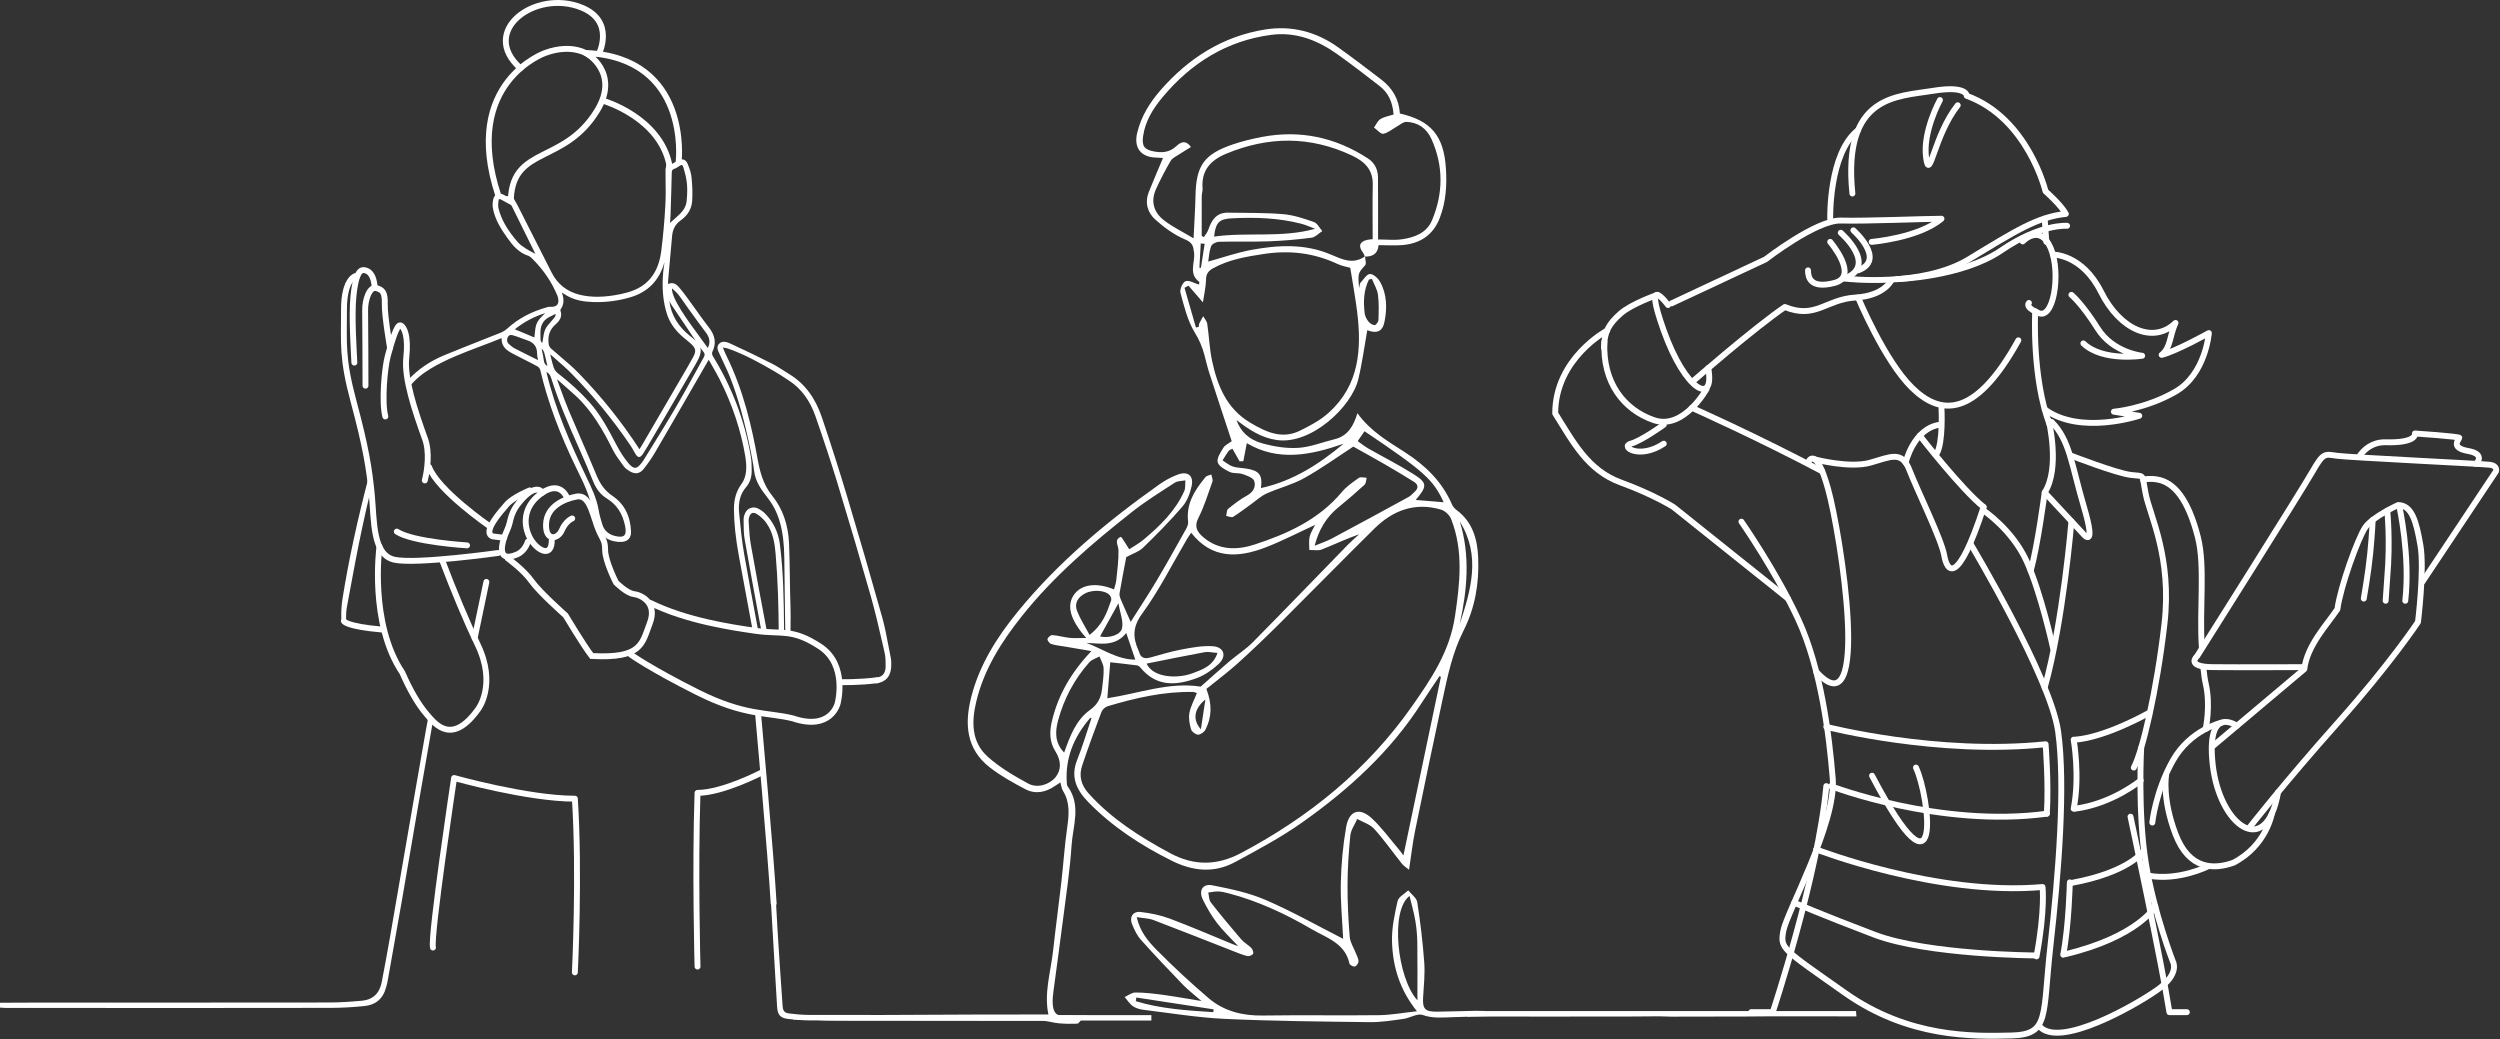 <?xml version="1.0" encoding="UTF-8" standalone="no"?>
<!DOCTYPE svg PUBLIC "-//W3C//DTD SVG 1.1//EN" "http://www.w3.org/Graphics/SVG/1.1/DTD/svg11.dtd">
<svg width="100%" height="100%" viewBox="0 0 2651 1102" version="1.1" xmlns="http://www.w3.org/2000/svg" xmlns:xlink="http://www.w3.org/1999/xlink" xml:space="preserve" xmlns:serif="http://www.serif.com/" style="fill-rule:evenodd;clip-rule:evenodd;stroke-linecap:round;stroke-miterlimit:10;">
    <rect x="0" y="0" width="2651" height="1102" fill="#333333" stroke="none"/>
    <g transform="matrix(4.069,0.898,0.898,-4.069,366.139,654.165)">
        <path d="M-0.12,-1.098C-0.12,-1.098 0.413,-2.379 10.071,-1.098" style="fill:none;fill-rule:nonzero;stroke:white;stroke-width:1.5px;"/>
    </g>
    <g transform="matrix(4.167,0,0,4.167,1167.83,174.387)">
        <path d="M0,216.47C-8.65,216.47 -17.3,216.47 -25.96,216.46L-31.41,216.46C-45.51,216.46 -60.1,216.45 -74.44,216.42C-76.21,216.42 -77.95,216.23 -79.42,216.05C-80.59,215.91 -81.01,215.44 -81.1,214.2C-81.28,211.67 -81.5,208.67 -81.69,205.63C-81.77,204.37 -81.86,203.11 -81.94,201.85C-82.21,197.65 -82.5,193.3 -82.72,189.02C-82.74,188.64 -82.75,188.26 -82.75,187.88L-84.05,188.14C-83.83,191.86 -83.61,195.6 -83.4,199.23L-83.22,202.33C-83.12,204.13 -83.01,205.94 -82.9,207.74L-82.51,214.28C-82.39,216.46 -81.68,217.23 -79.6,217.46C-78.01,217.63 -76.13,217.81 -74.2,217.82C-68.96,217.85 -63.63,217.85 -58.47,217.84L-52.8,217.84L12.74,217.86L12.74,216.47L0,216.47ZM-171.25,140.52C-171.5,141.91 -171.76,143.32 -172.01,144.71C-172.86,149.51 -173.71,154.4 -174.53,159.12L-174.88,161.16C-175.97,167.39 -177.05,173.63 -178.12,179.87C-178.46,181.84 -178.8,183.82 -179.14,185.79C-179.72,189.21 -180.32,192.76 -180.94,196.23C-181.74,200.82 -182.44,204.58 -183.12,208.08C-183.68,210.98 -185.4,212.57 -188.229,212.82C-191.24,213.08 -193.77,213.25 -196.34,213.26C-206.91,213.29 -217.66,213.29 -228.06,213.28L-269.15,213.28C-271.65,213.28 -274.15,213.3 -276.65,213.31C-277.81,213.32 -278.96,213.33 -280.12,213.33L-280.28,213.33L-280.28,214.55L-280.13,214.56C-280.01,214.57 -279.88,214.58 -279.76,214.59C-279.5,214.62 -279.22,214.64 -278.95,214.64C-266.26,214.65 -253.58,214.66 -240.89,214.66L-230.81,214.66C-219.4,214.66 -207.59,214.66 -195.979,214.63C-193.32,214.62 -190.54,214.47 -187.49,214.16C-184.67,213.88 -182.79,212.3 -182.07,209.6C-182.03,209.44 -181.979,209.29 -181.93,209.14C-181.85,208.85 -181.76,208.56 -181.7,208.27L-181.22,205.59C-180.18,199.72 -179.09,193.66 -178.05,187.69C-177.33,183.54 -176.62,179.39 -175.91,175.24C-175.38,172.16 -174.86,169.09 -174.33,166.02L-173.92,163.64C-172.7,156.61 -171.45,149.34 -170.18,142.2C-170.15,142.05 -170.13,141.89 -170.09,141.74C-170.45,141.42 -170.85,140.99 -171.25,140.52M-186.38,79.33C-189.33,90.53 -191.52,100.7 -193.07,110.33C-193.35,112.06 -193.46,113.81 -193.4,115.53C-193.37,116.23 -193.2,116.7 -192.87,116.97C-192.87,116.97 -192.08,115.86 -192.2,115.89C-192.19,115.57 -192.18,115.26 -192.18,114.96C-192.16,114.21 -192.15,113.51 -192.02,112.84C-191.79,111.6 -191.56,110.35 -191.33,109.11C-190.33,103.69 -189.29,98.08 -188.12,92.6C-187.41,89.27 -186.71,86.17 -185.99,83.25L-186.38,79.33ZM-53.479,126.25C-53.49,126.08 -53.5,125.9 -53.54,125.72C-53.76,124.63 -53.979,123.52 -54.18,122.45C-54.63,120.05 -55.1,117.57 -55.77,115.19C-58.54,105.31 -61.46,95.23 -64.72,84.37C-66.63,78 -68.71,71.49 -71.07,64.46C-72.78,59.38 -75.479,55.76 -79.34,53.4C-79.78,53.12 -80.22,52.84 -80.66,52.56C-81.69,51.9 -82.76,51.22 -83.88,50.65C-87.14,49 -90.55,47.35 -94.31,45.62C-95.07,45.27 -96.34,44.69 -97.25,45.62C-98.03,46.41 -97.58,47.33 -97.22,48.07C-97.15,48.21 -97.08,48.36 -97.02,48.5C-96.67,49.31 -96.29,50.12 -95.91,50.9C-95.39,52.01 -94.85,53.16 -94.4,54.32C-92.4,59.5 -90.82,65.18 -89.26,72.72C-88.92,74.4 -88.57,76.21 -88.35,78.01C-88.02,80.68 -86.6,82.68 -84.91,84.84C-83.44,86.72 -82.4,88.8 -81.75,91.2C-81.06,93.72 -80.72,96.47 -80.67,100.11C-80.63,102.84 -80.6,105.57 -80.57,108.3C-80.53,111.96 -80.49,115.72 -80.42,119.45L-79.1,119.71C-79.1,118.97 -79.09,118.24 -79.08,117.51C-79.06,115.81 -79.04,114.05 -79.1,112.33C-79.19,109.84 -79.229,107.31 -79.26,104.86C-79.3,102.12 -79.35,99.3 -79.46,96.51C-79.66,91.66 -81.11,87.55 -83.75,84.3C-86.15,81.35 -86.93,77.93 -87.52,74.67C-88.86,67.25 -90.97,57.59 -95.44,48.61C-95.66,48.17 -95.84,47.71 -96.06,47.18C-96.13,46.99 -96.22,46.78 -96.3,46.57C-96.16,46.6 -96.03,46.62 -95.9,46.65C-95.51,46.73 -95.17,46.79 -94.86,46.9C-90.7,48.38 -86.89,50.5 -83.35,52.55C-82.16,53.23 -81,54 -79.87,54.75L-79.42,55.04C-76.39,57.03 -74.16,60.04 -72.78,63.97C-70.61,70.2 -68.77,75.78 -67.17,81.02C-64.02,91.37 -61.24,100.79 -58.68,109.8C-57.54,113.81 -56.59,117.95 -55.67,121.95C-55.5,122.71 -55.32,123.47 -55.15,124.23C-54.89,125.33 -54.88,126.52 -54.88,127.65C-54.89,129.5 -55.67,130.44 -57.34,130.59C-57.31,131.06 -57.29,131.55 -57.3,132.08C-56.06,131.88 -55.16,131.45 -54.53,130.76C-53.68,129.82 -53.34,128.4 -53.479,126.25M-80.729,118.12C-80.81,111.06 -80.88,103.76 -81.8,96.61C-82.19,93.58 -83.47,90.95 -85.6,88.8C-86.08,88.31 -86.72,87.87 -87.43,87.52C-88.01,87.25 -88.66,87.21 -89.25,87.42C-89.85,87.63 -90.34,88.09 -90.63,88.7C-90.9,89.27 -91.04,89.86 -91.03,90.35C-91.03,90.66 -91.03,90.97 -91.02,91.28C-91.01,92.63 -91,94.04 -90.76,95.38C-89.6,102.01 -88.35,108.73 -87.15,115.24L-86.51,118.7L-85.1,118.83C-86.61,110.9 -87.95,103.74 -89.22,96.56C-89.479,95.08 -89.57,93.55 -89.66,92.07C-89.69,91.6 -89.72,91.14 -89.75,90.67C-89.77,90.34 -89.7,89.94 -89.53,89.5C-89.37,89.09 -89.13,88.81 -88.83,88.71C-88.729,88.68 -88.63,88.66 -88.53,88.66C-88.29,88.66 -88.04,88.74 -87.76,88.9C-86.44,89.69 -85.36,90.85 -84.56,92.33C-83.36,94.54 -83.07,97 -82.88,99.13C-82.3,105.84 -82.13,112.55 -82.09,119.13L-82.08,119.13L-80.72,119.4L-80.729,118.12ZM-100.14,46.7C-100.71,45.9 -101.34,45.05 -101.979,44.17C-105.31,39.65 -109.41,34.05 -109.26,31.52C-109.11,31.66 -108.97,31.79 -108.82,31.92C-108.38,32.31 -108.01,32.65 -107.69,33.04C-107.21,33.64 -106.77,34.28 -106.34,34.9C-106.09,35.27 -105.84,35.64 -105.57,36C-105.2,36.52 -104.82,37.04 -104.45,37.56C-103.21,39.28 -101.93,41.06 -100.62,42.78C-99.61,44.12 -99.45,45.37 -100.14,46.7M-101.19,49.12C-101.979,50.54 -102.77,51.96 -103.55,53.39C-105.1,56.21 -106.7,59.13 -108.36,61.95C-110.21,65.12 -112.18,68.29 -114.08,71.36C-114.91,72.69 -115.729,74.02 -116.55,75.35C-116.63,75.48 -116.72,75.6 -116.81,75.72L-116.86,75.79C-117.55,76.75 -118.1,77.18 -118.61,77.2C-119.11,77.22 -119.67,76.83 -120.36,76C-121.43,74.72 -122.43,73.19 -123.33,71.46L-123.479,71.19C-125.39,67.53 -127.38,63.75 -130.21,60.57C-132.45,58.05 -135.11,55.6 -138.36,53.08C-138.78,52.75 -139.16,52.21 -139.36,51.65C-139.62,50.9 -139.81,50.1 -140,49.32C-140.07,49.03 -140.14,48.74 -140.21,48.45L-140.13,48.4C-139.59,48.88 -139.05,49.35 -138.5,49.83C-137.27,50.9 -135.99,52.02 -134.83,53.2C-129.36,58.76 -124.34,64.88 -119.91,71.38C-119.51,71.96 -119.16,72.59 -118.82,73.2L-118.65,73.49C-118.28,74.15 -117.97,74.44 -117.64,74.45C-117.3,74.46 -116.99,74.19 -116.58,73.56C-115.8,72.35 -115.07,71.09 -114.36,69.87L-111.67,65.3C-108.92,60.6 -106.07,55.74 -103.3,50.95C-102.16,48.98 -101.71,47.74 -102.06,46.6C-101.8,46.97 -101.54,47.33 -101.25,47.67C-100.82,48.2 -100.89,48.59 -101.19,49.12M-132.9,72.24C-131.62,75.1 -130.42,77.92 -129.33,80.62C-128.51,82.65 -127.39,84.05 -125.8,85.03C-123.36,86.52 -121.85,88.78 -121.2,91.93C-120.94,93.2 -121.01,94.01 -121.42,94.41C-121.83,94.8 -122.64,94.83 -123.87,94.51C-125.42,94.11 -126.45,93.17 -126.94,91.73C-127.37,90.46 -127.71,89.14 -127.95,87.79C-128.46,84.92 -129.71,82.3 -130.93,79.78L-131.22,79.16C-135.11,70.99 -139.02,62.15 -141.21,52.8C-140.6,53.1 -140.229,53.59 -139.97,54.43C-138.08,60.46 -135.55,66.29 -132.9,72.24M-141.87,49.85C-141.96,49.13 -142.1,48.42 -142.25,47.73C-142.3,47.46 -142.36,47.2 -142.41,46.94L-142.35,46.9C-142.3,46.97 -142.24,47.05 -142.19,47.12C-142.01,47.36 -141.84,47.59 -141.78,47.84C-141.53,48.71 -141.34,49.57 -141.14,50.49C-141.08,50.75 -141.02,51.01 -140.96,51.27C-141.51,51.01 -141.78,50.58 -141.87,49.85M-142.7,44.46C-142.7,44.19 -142.71,43.92 -142.72,43.65C-142.729,43.23 -142.74,42.79 -142.71,42.37C-142.63,40.65 -141.8,39.43 -140.27,38.72C-139.91,38.55 -139.56,38.38 -139.2,38.19C-139.09,38.14 -138.979,38.08 -138.87,38.02C-138.81,38.54 -139.1,38.88 -139.42,39.26L-139.6,39.47C-139.79,39.71 -139.99,39.94 -140.2,40.17C-140.71,40.74 -141.229,41.33 -141.52,42.01C-141.85,42.78 -141.97,43.65 -142.09,44.48C-142.14,44.78 -142.18,45.09 -142.24,45.39C-142.62,45.21 -142.71,44.8 -142.7,44.46M-143.61,40.33C-144,41.15 -144.08,42.12 -144.17,43.05C-144.2,43.37 -144.229,43.71 -144.27,44.03L-149.25,41.94C-146.92,40.08 -144.26,38.67 -141.53,37.84C-141.64,37.96 -141.77,38.08 -141.89,38.2C-142.55,38.84 -143.22,39.5 -143.61,40.33M-144.8,49.07C-146.31,48.32 -147.74,47.62 -149.18,46.87C-149.71,46.6 -150.24,46.2 -150.81,45.65C-151.26,45.22 -151.34,44.65 -151.05,43.97C-150.86,43.52 -150.51,43.4 -150.2,43.4C-150.04,43.4 -149.89,43.43 -149.77,43.46C-149.03,43.67 -148.29,43.95 -147.58,44.21C-147.1,44.4 -146.6,44.58 -146.1,44.75C-144.35,45.33 -143.55,46.43 -143.58,48.21C-143.58,48.63 -143.49,49.04 -143.39,49.48C-143.36,49.58 -143.34,49.69 -143.31,49.79C-143.81,49.55 -144.31,49.3 -144.8,49.07M-137.65,37.16C-137.67,37.1 -137.66,36.99 -137.64,36.95C-136.75,35.71 -136.63,34.34 -137.28,32.58C-137.14,32.66 -137.02,32.75 -136.89,32.83C-136.38,33.16 -135.93,33.45 -135.44,33.69C-133.729,34.54 -131.79,34.95 -129.17,35.02C-126.03,35.11 -122.89,34.7 -119.84,33.8C-115.34,32.47 -112.43,29.46 -111.17,24.87C-111.19,25.04 -111.21,25.22 -111.229,25.39C-111.26,25.64 -111.3,25.9 -111.34,26.16C-111.4,26.56 -111.46,26.97 -111.49,27.38C-111.85,31.42 -111.54,34.9 -110.55,38.02C-109.81,40.36 -108.33,42.41 -106.02,44.29L-105.86,44.41C-105.4,44.78 -104.93,45.17 -104.479,45.57C-103.17,46.78 -103.04,47.48 -103.86,49C-104.74,50.62 -105.69,52.25 -106.61,53.81C-106.92,54.34 -107.229,54.88 -107.54,55.41C-110.68,60.8 -113.82,66.19 -116.97,71.58C-117.11,71.83 -117.27,72.07 -117.43,72.31C-117.46,72.37 -117.49,72.42 -117.53,72.47C-121.96,65.62 -127.19,59.08 -133.07,53.04C-134.479,51.6 -136.03,50.27 -137.54,48.99C-138.36,48.29 -139.21,47.57 -140.03,46.84C-140.33,46.57 -140.56,46.16 -140.61,45.83C-140.94,43.71 -140.39,42.05 -138.94,40.76C-137.95,39.89 -137.03,38.78 -137.65,37.16M-109.479,35.58C-107.38,38.71 -105.27,41.85 -103.22,44.88C-103.6,44.52 -104.06,44.11 -104.6,43.69C-107.72,41.21 -109.46,38.3 -109.92,34.79C-109.92,34.77 -109.93,34.75 -109.93,34.73C-109.8,35.02 -109.66,35.31 -109.479,35.58M-144.41,22.55C-145.06,22.21 -145.74,21.85 -146.37,21.45C-147.19,20.93 -147.91,20.44 -148.46,19.81C-151.14,16.72 -152.66,14.08 -153.38,11.26C-153.54,10.64 -153.49,9.93 -153.41,9.25C-153.4,9.1 -153.35,8.91 -153.22,8.84C-153.19,8.83 -153.15,8.82 -153.1,8.82C-152.99,8.82 -152.84,8.87 -152.68,8.97C-152.25,9.22 -151.8,9.46 -151.37,9.69C-151.01,9.89 -150.65,10.08 -150.3,10.28C-150.18,10.35 -150.06,10.5 -149.97,10.69C-148.21,14.23 -146.47,17.78 -144.74,21.29L-144.01,22.76C-144.14,22.69 -144.28,22.62 -144.41,22.55M-109.72,14.62C-109.69,14.11 -109.65,13.57 -109.63,13.04L-109.6,12.2C-109.49,8.88 -109.38,5.45 -109.31,2.07C-109.3,1.49 -109.13,1.26 -108.63,1.11C-108.3,1.01 -108.01,0.81 -107.72,0.62C-107.64,0.56 -107.57,0.51 -107.49,0.46C-107.15,0.24 -106.94,0.14 -106.79,0.14C-106.76,0.14 -106.729,0.15 -106.7,0.16C-106.56,0.21 -106.45,0.41 -106.33,0.81C-105.95,2.09 -105.58,3.48 -105.45,4.86C-105.33,6.14 -105.35,7.55 -105.52,9.29C-105.65,10.63 -106.34,11.84 -107.64,12.97C-108.21,13.47 -108.76,13.98 -109.3,14.48C-109.45,14.62 -109.59,14.76 -109.74,14.9C-109.74,14.81 -109.729,14.71 -109.72,14.62M-87.57,117.28C-88.67,111.38 -89.81,105.27 -90.87,99.25C-91.49,95.73 -91.84,92.09 -92.17,88.58C-92.43,85.9 -91.85,83.78 -90.39,82.11C-89.46,81.04 -88.97,79.63 -88.97,78.02C-88.96,76.85 -88.99,75.48 -89.21,74.17C-90.77,65.12 -94.02,56.57 -98.87,48.76C-99.05,48.47 -99.11,47.95 -98.99,47.7C-97.92,45.55 -98.22,43.53 -99.94,41.37C-100.92,40.13 -101.86,38.81 -102.77,37.53C-103.27,36.82 -103.78,36.11 -104.3,35.4C-104.52,35.11 -104.729,34.81 -104.95,34.51C-105.74,33.42 -106.56,32.29 -107.46,31.26C-107.8,30.86 -108.82,29.69 -110.25,30.45L-110.25,30.29C-110.26,30.02 -110.26,29.78 -110.24,29.55C-110.03,27.21 -109.82,24.86 -109.61,22.51L-109.22,18.18C-109.06,16.43 -108.36,15.18 -107.02,14.22C-105.24,12.96 -104.24,11.26 -104.12,9.3C-104,7.48 -104.05,5.48 -104.27,3.37C-104.37,2.32 -104.69,1.2 -105.28,-0.16C-105.52,-0.74 -105.87,-1.1 -106.31,-1.24C-106.78,-1.39 -107.34,-1.28 -107.979,-0.89L-109.21,-0.14L-110.66,-0.05C-110.68,0 -110.69,0.06 -110.7,0.12L-110.9,1.27C-110.9,2.18 -110.89,3.09 -110.88,4.01C-110.85,6.07 -110.82,8.21 -110.94,10.31C-111.15,14.29 -111.51,18.23 -111.979,22.02C-112.4,25.33 -113.51,27.85 -115.39,29.71C-117.45,31.77 -120.17,32.54 -122.3,32.99C-126.38,33.84 -129.69,33.89 -132.729,33.16C-135.979,32.36 -138.39,30.46 -139.89,27.49C-143.08,21.17 -145.9,15.61 -148.51,10.48L-149.87,8.03L-151.39,8.07C-151.59,8 -151.76,7.9 -151.94,7.8L-152.05,7.73C-152.66,7.39 -153.27,7.32 -153.76,7.52C-154.22,7.72 -154.55,8.15 -154.71,8.76C-154.92,9.57 -154.96,10.43 -154.82,11.17C-154.28,14.09 -152.71,16.5 -151.14,18.71C-149.89,20.47 -148.35,22.41 -145.89,23.22C-145.49,23.35 -145.11,23.68 -144.83,23.96C-142,26.75 -139.83,29.94 -138.4,33.43C-138.3,33.65 -138.24,33.92 -138.19,34.27C-138.1,34.89 -138.19,35.37 -138.47,35.71C-138.75,36.03 -139.2,36.21 -139.82,36.23C-139.92,36.23 -140.02,36.22 -140.11,36.22C-140.36,36.22 -140.61,36.21 -140.86,36.28C-144.97,37.41 -148.34,39.19 -151.14,41.74C-151.64,42.19 -152.229,42.57 -152.82,42.8C-154.76,43.59 -156.729,44.36 -158.64,45.11C-161.46,46.23 -164.38,47.38 -167.229,48.56C-170.9,50.09 -173.97,52.19 -176.39,54.84L-176.01,56.47C-174.58,54.73 -172.78,53.21 -170.64,51.94C-166.65,49.55 -162.229,47.88 -157.96,46.27C-156.2,45.61 -154.39,44.92 -152.61,44.19C-152.72,46.39 -151.24,47.37 -149.83,48.11C-148.89,48.61 -147.93,49.09 -147,49.57C-145.85,50.15 -144.66,50.75 -143.5,51.38C-143.18,51.55 -142.85,51.98 -142.77,52.34C-140.9,60.31 -137.86,68.57 -133.45,77.57L-133.32,77.83C-132.34,79.84 -131.32,81.91 -130.57,84.04C-130.05,85.5 -129.68,87.05 -129.31,88.54C-129.13,89.31 -128.93,90.1 -128.72,90.88C-127.93,93.79 -126.43,95.38 -124,95.89C-123.4,96.02 -122.81,96.08 -122.25,96.06C-121.37,96.04 -120.71,95.79 -120.27,95.32C-119.84,94.86 -119.64,94.2 -119.68,93.36C-119.85,89.37 -121.44,86.34 -124.39,84.35C-126.22,83.12 -127.49,81.46 -128.51,78.98C-129.78,75.87 -131.14,72.74 -132.46,69.72C-133.479,67.36 -134.54,64.93 -135.55,62.53C-136.3,60.74 -136.97,58.89 -137.63,57.1C-137.91,56.31 -138.2,55.52 -138.5,54.73L-138.46,54.7C-138,55.1 -137.53,55.51 -137.07,55.91C-136,56.85 -134.9,57.81 -133.84,58.79C-129.56,62.72 -126.74,67.74 -124.33,72.57C-123.69,73.86 -122.81,75.05 -121.97,76.2C-121.81,76.41 -121.65,76.63 -121.5,76.84C-121.13,77.35 -120.56,77.73 -120.06,78.04C-118.63,78.92 -117.45,78.73 -116.45,77.47C-115.3,76.02 -114.37,74.67 -113.58,73.32C-110.22,67.57 -106.84,61.7 -103.56,56.02C-102.39,53.99 -101.22,51.96 -100.04,49.93C-100.01,49.87 -99.97,49.81 -99.91,49.72L-99.9,49.7C-99.62,50.2 -99.34,50.68 -99.07,51.16C-98.38,52.36 -97.74,53.48 -97.14,54.66C-93.9,61.08 -91.7,67.68 -90.6,74.27C-90.35,75.81 -90.29,77.1 -90.42,78.23C-90.55,79.37 -90.95,80.47 -91.53,81.26C-92.87,83.08 -93.49,85.12 -93.49,87.69C-93.47,91.2 -93.08,94.92 -92.27,99.42C-91.47,103.78 -90.66,108.14 -89.85,112.5C-89.479,114.47 -89.11,116.47 -88.74,118.48L-87.32,118.62C-87.4,118.17 -87.49,117.73 -87.57,117.28" style="fill:white;fill-rule:nonzero;"/>
    </g>
    <g transform="matrix(4.167,0,0,4.167,1503.02,51.88)">
        <path d="M0,242.108C-5.129,236.502 -6.995,219.212 -2.002,215.552C-1.466,217.798 -0.878,219.801 -0.531,221.846C-0.217,223.692 -0.05,225.581 -0.023,227.454C0.046,232.202 0,236.951 0,242.108M-51.954,245.119C-58.597,244.686 -65.246,244.288 -71.668,242.326C-71.622,242.015 -71.576,241.705 -71.53,241.394C-64.969,242.397 -58.408,243.4 -51.847,244.403C-51.883,244.641 -51.918,244.88 -51.954,245.119M-1.395,167.309C-12.719,183.423 -27.571,195.462 -44.885,204.626C-50.915,207.817 -56.788,207.972 -62.973,204.635C-70.62,200.509 -77.84,195.947 -83.696,189.426C-85.609,187.295 -86.193,184.944 -85.303,182.315C-83.761,177.758 -82.111,173.236 -80.41,168.736C-80.181,168.13 -79.475,167.467 -78.855,167.281C-71.747,165.157 -64.553,163.482 -57.061,163.637C-56.785,163.643 -56.513,163.802 -56.117,163.929C-56.834,165.746 -57.712,167.304 -58.022,168.968C-58.269,170.293 -57.988,171.795 -57.608,173.124C-57.434,173.734 -56.473,174.475 -55.843,174.499C-55.215,174.523 -54.274,173.869 -53.958,173.26C-52.319,170.094 -52.196,166.795 -53.699,162.861C-51.164,160.807 -48.33,158.7 -45.718,156.348C-42.066,153.06 -38.521,149.649 -35.037,146.184C-26.979,138.171 -19.034,130.045 -10.947,122.061C-6.229,117.403 -0.606,115.292 6.004,117.233C7.025,117.532 8.181,118.617 8.573,119.614C11.763,127.72 10.811,135.911 9.569,144.331C8.247,153.295 3.542,160.283 -1.395,167.309M-83.316,168.215C-86.88,170.773 -88.399,174.839 -89.897,179.06C-92.306,176.559 -92.207,173.73 -91.439,170.891C-89.943,165.359 -87.312,160.384 -83.495,156.095C-82.865,155.387 -81.778,155.084 -80.902,154.594C-80.532,155.6 -79.895,156.595 -79.853,157.615C-79.783,159.338 -80.061,161.079 -80.247,162.806C-80.487,165.04 -81.288,166.761 -83.316,168.215M-92.066,185.299C-93.584,187.19 -96.689,188.237 -99.058,186.939C-102.668,184.96 -106.33,182.835 -109.361,180.1C-113.571,176.301 -113.477,171.122 -112.235,165.984C-110.26,157.811 -105.86,150.9 -100.712,144.414C-92.601,134.193 -82.738,125.793 -72.554,117.764C-69.13,115.064 -65.394,112.75 -61.725,110.374C-61.006,109.909 -59.944,109.971 -59.041,109.79C-59.129,110.719 -58.984,111.752 -59.346,112.558C-61.599,117.59 -65.468,121.325 -69.595,124.801C-70.853,125.861 -72.333,126.658 -73.336,127.326C-74.279,125.917 -75.283,124.084 -75.484,124.168C-77.267,124.913 -76.101,126.298 -76.07,127.568C-76.009,130.097 -76.37,132.641 -76.625,135.173C-76.706,135.967 -77.006,136.739 -77.21,137.537C-81.636,135.703 -85.515,136.233 -87.371,138.862C-89.313,141.612 -88.46,145.151 -84.283,149.898C-86.053,149.898 -87.272,149.999 -88.467,149.873C-89.953,149.716 -91.413,149.279 -92.899,149.165C-93.312,149.134 -94.066,149.769 -94.136,150.186C-94.197,150.557 -93.604,151.302 -93.164,151.438C-92.023,151.789 -90.808,151.896 -89.622,152.098C-87.548,152.452 -85.474,152.804 -82.961,153.232C-88.167,158.715 -91.458,164.471 -93.028,171.134C-93.643,173.741 -93.667,176.327 -92.113,178.768C-90.569,181.195 -90.645,183.529 -92.066,185.299M-75.174,147.456C-75.6,149.261 -78.779,150.02 -80.761,149.504C-79.347,146.955 -77.925,144.39 -76.082,141.066C-75.665,143.57 -74.753,145.67 -75.174,147.456M-86.604,143.039C-87.37,141.079 -86.401,139.52 -84.585,138.566C-82.528,137.485 -79.255,137.76 -78.235,139.099C-77.996,139.414 -77.816,139.987 -77.936,140.328C-79,143.377 -80.007,146.48 -83.427,149.113C-84.597,146.92 -85.812,145.062 -86.604,143.039M-74.095,148.631C-73.255,151.098 -72.558,153.147 -71.787,155.412C-76.466,155.391 -80.087,152.672 -84.237,151.146C-80.613,151.288 -76.914,152.18 -74.095,148.631M-68.921,156.421C-63.845,155.41 -59.005,154.406 -54.144,153.514C-53.213,153.343 -52.201,153.611 -50.881,153.701C-51.966,157.021 -54.721,157.951 -57.287,158.899C-61.026,160.282 -67.206,160.092 -68.921,156.421M-53.954,165.561C-54.336,168.085 -54.718,170.609 -55.101,173.133C-57.277,170.739 -56.847,167.887 -53.954,165.561M-70.048,143.713C-65.71,137.764 -62.382,131.082 -58.625,124.711C-58.322,124.198 -57.966,123.716 -57.569,123.12C-52.328,129.832 -45.646,129.546 -38.688,126.872C-34.414,125.23 -30.33,123.094 -26.035,121.123C-26.496,122.084 -27.174,123.066 -27.427,124.148C-27.677,125.216 -27.496,126.385 -27.504,127.51C-26.438,127.483 -25.258,127.745 -24.328,127.376C-21.187,126.134 -18.135,124.667 -14.817,123.503C-15.749,124.361 -16.723,125.177 -17.606,126.082C-25.697,134.383 -33.733,142.739 -41.883,150.982C-43.671,152.791 -45.881,154.176 -47.83,155.833C-50.241,157.883 -52.583,160.013 -55.147,162.28C-63.201,161.029 -70.893,164.018 -78.915,165.236C-78.67,162.267 -78.414,159.164 -78.159,156.078C-75.897,156.336 -73.617,156.577 -71.345,156.877C-71.026,156.92 -70.678,157.198 -70.46,157.463C-66.388,162.421 -61.258,162.034 -56.028,160.067C-54.044,159.321 -52.164,157.983 -50.596,156.528C-48.438,154.523 -49.189,152.171 -52.129,151.993C-54.792,151.832 -57.535,152.362 -60.191,152.861C-62.846,153.36 -65.439,154.192 -68.057,154.892C-69.427,155.258 -70.431,154.968 -70.817,153.459C-70.854,153.315 -70.927,153.18 -70.988,153.043C-72.449,149.754 -72.506,147.085 -70.048,143.713M-1.147,108.104C-4.841,105.787 -8.751,103.817 -12.543,101.655C-13.442,101.142 -14.25,100.469 -15.198,99.801C-14.535,98.845 -13.996,98.068 -13.457,97.291C1.75,107.535 4.013,109.567 6.682,115.362C4.392,115.174 2.108,114.986 -0.429,114.777C2.57,111.21 2.576,110.439 -1.147,108.104M10.797,120.277C16.211,128.986 13.618,137.668 10.77,146.349C12.676,137.651 13.478,128.958 10.797,120.277M-39.813,111.749C-39.369,108.393 -40.249,107.279 -43.678,106.769C-44.796,106.602 -45.969,106.608 -47.022,106.253C-47.946,105.942 -48.737,105.235 -49.586,104.703C-49.082,103.904 -48.615,103.078 -48.054,102.321C-47.854,102.051 -47.427,101.948 -47.062,101.746C-46.435,102.858 -45.843,103.905 -45.252,104.953C-44.933,104.937 -44.614,104.921 -44.295,104.905C-44.008,103.406 -43.721,101.908 -43.418,100.327C-35.393,105.071 -27.123,103.377 -18.792,100.468C-25.043,105.696 -31.722,109.989 -39.813,111.749M-52.271,79.273C-52.918,76.223 -53.018,73.062 -53.478,69.967C-53.58,69.281 -54.157,68.666 -54.515,68.018C-54.858,68.648 -55.226,69.266 -55.531,69.915C-55.64,70.147 -55.594,70.451 -55.618,70.722C-55.866,70.778 -56.113,70.835 -56.36,70.891C-57.329,67.523 -58.297,64.156 -59.266,60.788L-58.25,60.249C-57.191,61.476 -56.132,62.702 -54.582,64.498C-54.244,62.177 -53.807,60.416 -53.787,58.651C-53.771,57.204 -53.148,56.46 -52.007,55.827C-47.972,53.585 -43.536,52.856 -39.05,52.173C-32.52,51.179 -26.291,51.915 -20.296,54.739C-19.16,55.274 -17.863,55.469 -17.088,55.692C-16.477,59.541 -15.807,63.13 -15.354,66.746C-14.15,76.34 -14.755,85.539 -22.552,92.559C-24.688,94.482 -27.355,95.92 -29.97,97.185C-34.528,99.389 -38.571,97.465 -42.506,95.135C-48.563,91.549 -50.915,85.675 -52.271,79.273M-56.47,37.349C-56.537,40.727 -56.769,44.101 -56.959,48.202C-59.704,46.563 -62.204,45.343 -64.382,43.698C-67.064,41.673 -67.966,38.848 -66.511,35.652C-65.394,33.2 -64.142,30.799 -62.785,28.472C-62.375,27.77 -61.433,27.36 -60.698,26.872C-59.727,26.228 -58.719,25.638 -57.626,24.962C-59.107,22.929 -60.416,23.867 -61.412,24.793C-63.125,26.385 -65.063,26.469 -67.128,26.073C-69.522,25.615 -70.141,24.672 -69.812,22.258C-69.282,18.362 -67.248,15.156 -64.828,12.257C-57.59,3.587 -48.509,-2.097 -37.178,-3.585C-30.965,-4.4 -25.394,-2.228 -20.387,1.335C-16.753,3.922 -13.221,6.656 -9.691,9.385C-7.408,11.149 -6.34,13.407 -6.06,16.693C-7.171,17.052 -8.412,17.241 -9.402,17.844C-10.121,18.282 -10.508,19.265 -11.042,20.005C-10.244,20.576 -9.329,21.726 -8.673,21.594C-7.412,21.339 -6.304,20.344 -5.118,19.683C-4.369,19.265 -3.584,18.546 -2.831,18.565C0.168,18.64 2.379,20.277 3.57,22.918C6.643,29.737 6.604,36.688 3.74,43.558C2.366,46.853 -0.708,47.97 -3.931,48.44C-5.843,48.718 -7.829,48.491 -10.016,48.491C-10.016,43.09 -9.979,37.876 -10.034,32.664C-10.056,30.678 -10.861,28.996 -12.593,27.869C-20.871,22.481 -29.867,20.55 -39.598,22.404C-42.108,22.882 -44.617,23.493 -47.032,24.32C-54.324,26.816 -56.317,29.705 -56.47,37.349M-54.138,49.593C-54.456,51.633 -54.774,53.673 -55.092,55.712C-55.221,55.697 -55.351,55.682 -55.48,55.666C-55.364,53.609 -55.248,51.551 -55.132,49.493C-54.801,49.527 -54.469,49.56 -54.138,49.593M-51.741,47.756C-51.337,44.09 -50.428,43.257 -47.083,43.096C-41.174,42.81 -35.304,43 -29.545,44.492C-28.345,44.803 -27.204,45.341 -26.035,45.774C-34.589,48.154 -43.221,46.559 -51.741,47.756M-11.384,48.412C-11.87,48.469 -12.289,48.487 -12.694,48.572C-14.701,48.995 -15.125,50.167 -13.893,51.772C-13.662,52.073 -13.551,52.465 -13.391,52.821C-16.433,54.95 -19.244,53.51 -22.125,52.29C-28.654,49.526 -35.438,49.892 -42.175,51.127C-45.9,51.81 -49.517,53.09 -53.234,54.115C-53.049,52.987 -52.993,51.525 -52.509,50.223C-52.299,49.655 -51.219,49.095 -50.519,49.076C-46.274,48.96 -42.02,49.113 -37.777,48.958C-34.155,48.826 -30.529,48.507 -26.935,48.038C-25.968,47.912 -25.111,46.939 -24.204,46.354C-24.905,45.559 -25.461,44.352 -26.334,44.047C-28.874,43.16 -31.509,42.271 -34.163,42.048C-38.803,41.658 -43.484,41.759 -48.149,41.668C-51.107,41.609 -52.373,43.509 -53.202,45.983C-53.431,46.667 -53.944,47.257 -54.327,47.89C-54.516,47.788 -54.706,47.685 -54.896,47.583C-54.896,44.218 -54.908,40.853 -54.884,37.487C-54.879,36.81 -54.621,36.126 -54.672,35.459C-55.019,30.912 -52.626,28.312 -48.669,26.669C-37.935,22.214 -27.311,22.121 -16.692,27.112C-13.408,28.656 -11.272,30.718 -11.36,34.617C-11.463,39.151 -11.384,43.69 -11.384,48.412M-12.331,58.677C-12.08,58.626 -11.829,58.574 -11.578,58.523C-11.045,59.853 -10.228,61.144 -10.044,62.521C-9.758,64.652 -9.844,66.843 -9.914,69.004C-9.929,69.471 -10.566,70.304 -10.885,70.289C-11.441,70.264 -12.107,69.818 -12.48,69.351C-12.935,68.783 -13.321,68.036 -13.412,67.325C-13.79,64.343 -13.677,61.404 -12.331,58.677M17.079,244.813C16.433,244.817 15.425,244.764 14.779,244.776C11.449,244.837 8.287,244.961 4.956,244.998C1.868,245.032 1.264,244.224 1.456,241.249C1.646,238.303 1.949,235.329 1.736,232.402C1.363,227.295 0.749,222.197 -0.039,217.137C-0.21,216.039 -1.54,215.121 -2.336,214.12C-3.276,215.023 -4.809,215.793 -5.047,216.853C-5.81,220.263 -6.57,223.794 -6.462,227.252C-6.266,233.49 -4.535,239.399 -0.115,244.889C-3.651,245.272 -6.699,245.848 -9.753,245.886C-19.605,246.008 -29.462,245.821 -39.313,245.977C-44.52,246.06 -49.259,244.876 -53.186,241.515C-57.727,237.629 -62.128,233.556 -66.327,229.305C-68.478,227.128 -70.578,224.694 -71.429,220.939C-69.727,221.22 -68.356,221.227 -67.156,221.682C-60.544,224.19 -53.975,226.811 -47.387,229.384C-46.053,229.905 -44.727,230.471 -43.349,230.837C-42.895,230.958 -42.075,230.658 -41.826,230.283C-41.633,229.993 -41.919,229.142 -42.256,228.794C-43.04,227.983 -44.11,227.434 -44.839,226.586C-47.481,223.508 -50.079,220.388 -52.574,217.191C-53.062,216.566 -53.018,215.527 -53.218,214.679C-52.372,214.578 -51.521,214.371 -50.681,214.406C-49.789,214.443 -48.892,214.657 -48.021,214.886C-40.525,216.858 -33.555,220.112 -26.911,223.998C-23.144,226.201 -18.4,227.537 -17.287,232.775C-17.212,233.126 -16.27,233.611 -15.897,233.496C-15.475,233.366 -14.976,232.624 -14.986,232.158C-15.001,231.456 -15.417,230.759 -15.684,230.068C-16.21,228.708 -17.107,227.382 -17.221,225.991C-17.58,221.619 -17.802,217.223 -17.781,212.837C-17.761,208.61 -17.506,204.37 -17.072,200.165C-16.922,198.719 -15.921,197.36 -15.309,195.962C-13.853,196.778 -12.067,197.296 -11.006,198.468C-8.475,201.266 -6.306,204.387 -3.942,207.339C-3.482,207.915 -2.806,208.319 -2.13,208.885C-1.572,205.233 -1.224,202.088 -0.594,199C1.692,187.79 4.037,176.592 6.433,165.404C7.707,159.458 8.947,153.542 11.756,147.996C14.655,142.272 15.732,135.989 15.471,129.546C15.276,124.713 14.042,120.321 9.869,117.265C9.404,116.925 9.001,116.389 8.771,115.858C6.272,110.085 2.027,105.999 -3.207,102.614C-7.409,99.896 -11.872,97.382 -15.266,92.696C-16.24,95.946 -17.737,98.521 -21.064,99.318C-24.13,100.052 -27.148,101.306 -30.243,101.514C-33.246,101.716 -36.409,101.211 -39.338,100.415C-43.018,99.414 -45.042,97.261 -46.03,94.442C-42.924,96.84 -39.758,98.959 -35.781,99.527C-27.026,100.779 -16.742,91.087 -15.051,84.094C-14.053,79.968 -13.503,75.734 -12.757,71.581C-10.348,72.493 -8.882,71.956 -8.379,69.452C-7.685,65.998 -7.729,62.488 -9.48,59.309C-9.993,58.377 -11.221,57.243 -12.086,57.271C-12.919,57.299 -13.723,58.693 -14.502,59.522C-14.654,59.684 -14.634,60.006 -14.84,60.865C-15.169,57.007 -15.099,57.07 -13.293,55.045C-12.932,54.641 -13.277,53.608 -13.323,52.841C-11.428,52.876 -10.084,52.167 -9.881,49.932C-7.702,49.932 -5.648,50.096 -3.629,49.898C0.768,49.467 3.995,47.351 5.665,43.078C7.276,38.957 7.534,34.676 7.251,30.36C6.706,22.043 3.428,18.227 -4.466,16.43C-4.674,12.803 -6.367,9.957 -9.207,7.787C-12.869,4.988 -16.531,2.184 -20.286,-0.487C-25.834,-4.434 -32.112,-6.011 -38.788,-4.94C-49.523,-3.218 -58.205,2.327 -65.296,10.417C-68.107,13.624 -70.344,17.215 -71.329,21.445C-72.195,25.171 -70.356,27.535 -66.56,27.646C-65.858,27.666 -65.157,27.726 -64.746,27.75C-65.975,30.69 -67.188,33.51 -68.334,36.357C-69.423,39.063 -68.705,41.634 -66.712,43.417C-64.453,45.439 -61.877,47.323 -59.11,48.49C-57.194,49.299 -57.035,50.196 -56.832,51.899C-56.539,54.345 -58.309,57.208 -55.55,59.248C-55.4,59.359 -55.6,59.942 -55.603,59.976C-56.771,59.628 -58.102,58.777 -58.999,59.107C-59.734,59.376 -60.534,61.208 -60.299,62.073C-59.358,65.526 -58.499,69.163 -56.664,72.152C-55.495,74.055 -54.719,75.891 -54.182,77.953C-53.783,79.48 -53.427,81.022 -52.941,82.521C-51.067,88.306 -49.148,94.076 -47.256,99.819C-48.088,100.444 -48.96,100.807 -49.356,101.459C-50.057,102.614 -51.083,104.095 -50.823,105.159C-50.571,106.191 -48.971,107.076 -47.78,107.643C-46.808,108.106 -45.508,107.836 -44.46,108.2C-43.368,108.58 -41.795,109.128 -41.519,109.961C-41.049,111.378 -41.761,112.783 -43.365,113.654C-45.078,114.585 -46.651,115.806 -48.168,117.044C-48.561,117.365 -48.511,118.227 -48.665,118.84C-48.069,118.937 -47.297,119.319 -46.909,119.079C-45.268,118.066 -43.746,116.862 -42.172,115.74C-40.922,114.848 -39.759,113.752 -38.382,113.137C-35.233,111.73 -31.795,110.886 -28.807,109.219C-24.421,106.773 -20.324,103.808 -16.314,101.201C-13.601,102.723 -10.829,104.241 -8.094,105.823C-5.681,107.22 -3.293,108.663 -0.924,110.133C0.239,110.855 0.333,111.768 -0.713,112.712C-1.217,113.168 -1.682,113.709 -2.266,114.028C-8.742,117.57 -15.224,121.101 -21.738,124.571C-23.143,125.32 -24.682,125.815 -26.159,126.428C-25.101,122.393 -23.21,119.172 -20.143,116.68C-17.855,114.821 -15.62,112.891 -13.447,110.9C-13.056,110.541 -13.077,109.733 -12.908,109.132C-13.58,109.123 -14.444,108.841 -14.889,109.153C-16.426,110.232 -18.038,111.335 -19.227,112.758C-25.095,119.78 -33.049,123.378 -41.412,126.114C-45.881,127.575 -50.561,127.632 -54.51,124.236C-56.021,122.936 -56.886,121.623 -55.743,119.368C-54.256,116.432 -53.268,113.238 -52.168,110.119C-51.988,109.609 -52.338,108.912 -52.444,108.302C-52.945,108.512 -53.615,108.582 -53.922,108.953C-56.65,112.25 -58.914,115.737 -58.348,120.345C-58.274,120.944 -58.592,121.664 -58.908,122.228C-61.341,126.575 -63.756,130.933 -66.301,135.214C-68.373,138.7 -70.616,142.085 -72.962,145.799C-73.939,143.599 -74.722,141.9 -75.444,140.175C-75.659,139.66 -75.887,139.044 -75.799,138.527C-75.258,135.34 -74.628,132.169 -74.088,129.31C-72.529,128.467 -70.905,127.98 -69.824,126.934C-66.353,123.576 -62.946,120.128 -59.803,116.467C-58.591,115.055 -57.831,113.047 -57.442,111.191C-56.903,108.613 -58.422,107.396 -60.899,108.288C-62.582,108.894 -64.215,109.789 -65.678,110.826C-78.948,120.232 -91.402,130.575 -101.724,143.236C-107.004,149.712 -111.453,156.72 -113.545,164.951C-115.275,171.76 -114.835,178.147 -108.83,182.827C-106.052,184.991 -102.906,186.735 -99.774,188.379C-97.24,189.709 -94.636,189.207 -92.277,187.585C-91.817,187.268 -91.341,186.976 -90.852,186.66C-90.614,187.483 -90.561,188.213 -90.218,188.763C-88.322,191.799 -88.675,194.998 -89.148,198.326C-89.795,202.875 -90.088,207.473 -90.61,212.041C-91.267,217.8 -92.061,223.545 -92.687,229.308C-93.281,234.792 -95.065,240.181 -93.905,245.705C-126.205,245.705 -126.285,245.879 -158.588,245.879L-158.915,246.985C-150.626,246.97 -154.587,247.274 -146.297,247.275C-122.698,247.277 -119.1,247.278 -95.501,247.326C-94.095,247.329 -92.696,247.832 -91.281,247.955C-89.712,248.091 -88.125,248.119 -86.552,248.051C-86.208,248.036 -85.89,247.417 -85.56,247.076C-85.874,246.823 -86.158,246.417 -86.509,246.346C-87.542,246.138 -88.634,245.837 -89.646,245.98C-92.093,246.325 -92.685,244.901 -92.804,242.98C-92.864,242.006 -92.777,241.011 -92.649,240.04C-91.825,233.76 -90.935,227.488 -90.138,221.205C-89.359,215.064 -88.413,208.929 -88.014,202.761C-87.688,197.736 -85.487,192.485 -88.999,187.67C-89.163,187.445 -89.199,187.098 -89.22,186.803C-89.68,180.412 -87.371,175.008 -83.27,170.252C-83.226,170.202 -83.051,170.265 -82.933,170.275C-84.141,173.84 -85.189,177.443 -86.579,180.91C-88.345,185.318 -86.735,188.62 -83.712,191.71C-77.554,198.003 -70.315,202.712 -62.468,206.61C-57.123,209.266 -51.723,209.798 -46.425,206.938C-40.59,203.787 -34.69,200.639 -29.293,196.82C-17.419,188.418 -6.741,178.708 1.169,166.298C2.609,164.039 4.142,161.839 5.632,159.612C5.749,159.67 5.866,159.728 5.983,159.786C2.809,174.91 -0.366,190.033 -3.56,205.249C-3.872,204.825 -4.189,204.337 -4.563,203.897C-6.863,201.192 -8.964,198.273 -11.538,195.857C-14.675,192.912 -17.39,193.767 -18.13,198.001C-18.946,202.664 -19.388,207.434 -19.49,212.169C-19.596,217.094 -19.102,222.032 -18.895,226.454C-25.32,223.189 -31.819,219.505 -38.637,216.56C-42.916,214.711 -47.628,213.732 -52.237,212.831C-54.639,212.362 -55.715,214.193 -54.612,216.453C-53.592,218.544 -52.404,220.598 -50.992,222.44C-49.443,224.46 -47.553,226.22 -45.599,228.322C-46.157,228.129 -46.433,228.049 -46.698,227.94C-52.136,225.714 -57.53,223.371 -63.03,221.31C-65.392,220.425 -67.949,219.916 -70.463,219.623C-72.398,219.397 -73.366,220.95 -72.603,222.773C-72.025,224.152 -71.358,225.591 -70.378,226.688C-66.901,230.579 -63.311,234.372 -59.683,238.123C-58.316,239.536 -56.727,240.736 -54.946,242.288C-58.526,241.705 -61.634,241.136 -64.762,240.71C-67.08,240.394 -69.422,240.129 -71.755,240.117C-72.668,240.112 -73.584,240.86 -74.499,241.265C-73.811,242.059 -73.238,243.019 -72.401,243.6C-71.634,244.131 -70.602,244.415 -69.653,244.53C-62.762,245.366 -55.881,246.515 -48.963,246.834C-36.697,247.398 -24.409,247.507 -12.129,247.661C-9.276,247.697 -6.405,247.23 -3.564,246.839C-1.896,246.61 -0.016,245.358 1.319,245.832C3.872,246.738 6.292,246.487 8.813,246.401C12.072,246.289 15.331,246.194 18.591,246.101L17.079,244.813Z" style="fill:white;fill-rule:nonzero;"/>
    </g>
    <g transform="matrix(4.167,0,0,4.167,1968.13,1081.34)">
        <path d="M0,-2.208L-98.901,-2.208C-98.859,0 -98.625,-0.824 -98.492,-0.823C-93.912,-0.789 -61.741,-0.805 -57.161,-0.824C-54.829,-0.833 -52.498,-0.873 -50.166,-0.874C-49.137,-0.875 -48.108,-0.788 -47.079,-0.789C-40.729,-0.792 -34.379,-0.806 -28.029,-0.824C-25.697,-0.831 -23.366,-0.881 -21.034,-0.877C-13.99,-0.864 -6.945,-0.839 0.1,-0.855L0,-2.208Z" style="fill:white;fill-rule:nonzero;"/>
    </g>
    <g transform="matrix(-1.913,3.702,3.702,1.913,2421.28,677.083)">
        <path d="M-16.553,-69.266C-16.553,-69.266 -17.85,-57.232 -19.135,-53.675C-20.42,-50.119 -20.958,-51.485 -16.553,-47.974C-12.148,-44.463 -5.343,-34.632 10.603,-28.583C26.549,-22.533 42.085,-18.623 46.65,-18.738" style="fill:none;fill-rule:nonzero;stroke:white;stroke-width:1.5px;stroke-linejoin:round;"/>
    </g>
    <g transform="matrix(-4.121,0.612,0.612,4.121,2228.01,1115.03)">
        <path d="M-21.447,-74.961C-21.447,-74.961 -18.139,-58.804 -18.3,-45.869C-18.462,-32.934 -21.447,-19.929 -21.447,-19.929C-21.447,-19.929 -22.817,-16.646 -16.52,-13.461C-10.223,-10.276 10.346,-2.298 14.529,-8.572" style="fill:none;fill-rule:nonzero;stroke:white;stroke-width:1.5px;stroke-linejoin:round;"/>
    </g>
    <g transform="matrix(4.167,0,0,4.167,2090.13,1076.03)">
        <path d="M0,-119.584C0,-119.584 20.235,-85.758 22.15,-72.099C24.064,-58.441 22.25,-35.727 20.21,-17.678C18.171,0.37 20.039,5.036 10.265,5.281C0.491,5.527 -15.829,5.893 -32.031,-5.523C-48.232,-16.94 -48.59,-16.799 -47.772,-21.362C-46.955,-25.925 -34.303,-48.803 -35.199,-60.013C-36.096,-71.224 -38.219,-88.153 -43.955,-100.553C-49.69,-112.954 -58.442,-125.477 -58.442,-125.477" style="fill:none;fill-rule:nonzero;stroke:white;stroke-width:1.5px;stroke-linejoin:round;"/>
    </g>
    <g transform="matrix(-4.097,0.759,0.759,4.097,2029.44,968.798)">
        <path d="M-7.301,-36.448C-9.332,-28.673 -7.642,1.366 4.066,-36.448" style="fill:none;fill-rule:nonzero;stroke:white;stroke-width:1.5px;stroke-linejoin:round;"/>
    </g>
    <g transform="matrix(4.167,0,0,4.167,1917.22,756.474)">
        <path d="M0,-63.802C0,-63.802 1.842,-68.792 5.09,-57.155C8.339,-45.518 16.221,4.99 2.094,-10.601" style="fill:none;fill-rule:nonzero;stroke:white;stroke-width:1.5px;stroke-linejoin:round;"/>
    </g>
    <g transform="matrix(1.858,-3.73,-3.73,-1.858,2042.86,464.367)">
        <path d="M-9.262,-20.854C-30.416,-23.983 -28.112,-19.818 -24.765,-17.38C-21.42,-14.941 -12.905,-3.74 -9.262,0.236C-5.619,4.214 -8.366,5.979 -12.026,10.004C-15.685,14.028 -17.561,22.992 -17.561,22.992" style="fill:none;fill-rule:nonzero;stroke:white;stroke-width:1.5px;stroke-linejoin:round;"/>
    </g>
    <g transform="matrix(2.795,-3.09,-3.09,-2.795,2041.64,497.484)">
        <path d="M-2.143,4.828C-2.143,4.828 5.703,9.206 10.876,4.828" style="fill:none;fill-rule:nonzero;stroke:white;stroke-width:1.5px;stroke-linejoin:round;"/>
    </g>
    <g transform="matrix(2.777,3.106,3.106,-2.777,2075.24,449.345)">
        <path d="M-4.063,-9.084C-4.063,-9.084 13.133,-10.292 20.309,-9.084" style="fill:none;fill-rule:nonzero;stroke:white;stroke-width:1.5px;stroke-linejoin:round;"/>
    </g>
    <g transform="matrix(4.167,0,0,4.167,2103.43,687.241)">
        <path d="M0,-34.991C0,-34.991 7.268,-30.149 10.927,-22.131C14.586,-14.113 17.678,0 17.678,0" style="fill:none;fill-rule:nonzero;stroke:white;stroke-width:1.5px;stroke-linejoin:round;"/>
    </g>
    <g transform="matrix(4.167,0,0,4.167,2172.46,605.421)">
        <path d="M0,-38.314C0,-38.314 2.97,-26.162 -1.027,-19.96C-1.027,-19.96 -2.804,-6.378 -4.59,0" style="fill:none;fill-rule:nonzero;stroke:white;stroke-width:1.5px;stroke-linejoin:round;"/>
    </g>
    <g transform="matrix(4.167,0,0,4.167,2168.18,507.782)">
        <path d="M0,3.473L9.999,14.218C9.999,14.218 13.185,17.962 9.999,7.169C6.813,-3.625 6.414,-9.801 1.761,-14.489" style="fill:none;fill-rule:nonzero;stroke:white;stroke-width:1.5px;stroke-linejoin:round;"/>
    </g>
    <g transform="matrix(-0.661,4.114,4.114,0.661,2267.24,668.981)">
        <path d="M-24.855,-21.179C-24.855,-21.179 0.576,-19.192 18.048,-21.179" style="fill:none;fill-rule:nonzero;stroke:white;stroke-width:1.5px;stroke-linejoin:round;"/>
    </g>
    <g transform="matrix(4.167,0,0,4.167,2144.87,322.727)">
        <path d="M0,-16.018C0,-16.018 4.434,-20.684 7.128,-14.299C9.822,-7.915 7.831,4.666 3.686,2.03C0.451,0.636 1.585,-0.354 1.585,-0.354" style="fill:none;fill-rule:nonzero;stroke:white;stroke-width:1.5px;stroke-linejoin:round;"/>
    </g>
    <g transform="matrix(0.527,4.133,4.133,-0.527,2222.8,376.922)">
        <path d="M-13.084,-13.983C-13.084,-13.983 3.478,-16.985 15.991,-13.983" style="fill:none;fill-rule:nonzero;stroke:white;stroke-width:1.5px;stroke-linejoin:round;"/>
    </g>
    <g transform="matrix(4.167,0,0,4.167,1970.34,445.781)">
        <path d="M0,-31.257C0,-31.257 6.643,-15.269 13.65,-8.372C20.656,-1.476 29.523,0 40.782,-20.381" style="fill:none;fill-rule:nonzero;stroke:white;stroke-width:1.5px;stroke-linejoin:round;"/>
    </g>
    <g transform="matrix(-0.431,4.144,4.144,0.431,2081.19,460.716)">
        <path d="M-6.192,-6.061C-6.192,-6.061 2.501,-4.674 5.513,-6.061" style="fill:none;fill-rule:nonzero;stroke:white;stroke-width:1.5px;stroke-linejoin:round;"/>
    </g>
    <g transform="matrix(0.298,4.156,4.156,-0.298,2181.24,242.46)">
        <path d="M-2.743,-2.947L3.166,-2.947" style="fill:none;fill-rule:nonzero;stroke:white;stroke-width:1.5px;stroke-linejoin:round;"/>
    </g>
    <g transform="matrix(4.167,0,0,4.167,1957.83,99.699)">
        <path d="M0,46.998C0,46.998 19.303,49.262 31.138,42.077C42.972,34.891 48.673,31.247 55.867,30.51C54.712,28.3 50.694,24.74 50.694,24.74C50.694,24.74 46.24,6.138 30.647,0.46C30.647,0.46 30.798,-2.264 21.944,-0.794C13.089,0.675 -1.03,0.121 1.548,25.322" style="fill:none;fill-rule:nonzero;stroke:white;stroke-width:1.5px;stroke-linejoin:round;"/>
    </g>
    <g transform="matrix(1.251,-3.974,-3.974,-1.251,1995.33,212.359)">
        <path d="M-8.416,11.084C-8.416,11.084 7.386,16.484 15.231,11.084" style="fill:none;fill-rule:nonzero;stroke:white;stroke-width:1.5px;stroke-linejoin:round;"/>
    </g>
    <g transform="matrix(4.167,0,0,4.167,2057.11,194.598)">
        <path d="M0,-21.241C0,-21.241 -4.42,-13.26 -3.527,-6.63C-2.635,0 -1.576,-12.194 4.525,-19.91" style="fill:none;fill-rule:nonzero;stroke:white;stroke-width:1.5px;stroke-linejoin:round;"/>
    </g>
    <g transform="matrix(2.368,-3.428,-3.428,-2.368,1938.21,208.405)">
        <path d="M-3.148,-15.751C-3.148,-15.751 4.447,-25.017 11.793,-27.012C9.567,-23.79 0.217,-11.387 -3.148,-6.2C-6.513,-1.014 -22.157,3.947 -22.157,3.947L-44.964,17.262" style="fill:none;fill-rule:nonzero;stroke:white;stroke-width:1.5px;stroke-linejoin:round;"/>
    </g>
    <g transform="matrix(0.49,4.138,4.138,-0.49,2002,245.396)">
        <path d="M-1.315,-8.711C-1.315,-8.711 7.14,-1.165 8.947,-8.711" style="fill:none;fill-rule:nonzero;stroke:white;stroke-width:1.5px;stroke-linejoin:round;"/>
    </g>
    <g transform="matrix(0.287,4.157,4.157,-0.287,1995.06,249.334)">
        <path d="M-1.312,-10.28C-1.312,-10.28 7.784,-1.183 10.402,-10.28" style="fill:none;fill-rule:nonzero;stroke:white;stroke-width:1.5px;stroke-linejoin:round;"/>
    </g>
    <g transform="matrix(4.167,0,0,4.167,1940.74,306.951)">
        <path d="M0,-12.109C0,-12.109 7.464,-3.345 1.124,-1.673C-5.215,0 -5.644,-3.269 -5.644,-4.865" style="fill:none;fill-rule:nonzero;stroke:white;stroke-width:1.5px;stroke-linejoin:round;"/>
    </g>
    <g transform="matrix(4.167,0,0,4.167,2005.72,404.187)">
        <path d="M0,-25.741C0,-25.741 -1.719,-21.714 -9.208,-21.275C-16.698,-20.835 -19.276,-15.678 -27.134,-18.871C-34.869,-13.622 -50.506,0 -50.506,0" style="fill:none;fill-rule:nonzero;stroke:white;stroke-width:1.5px;stroke-linejoin:round;"/>
    </g>
    <g transform="matrix(4.167,0,0,4.167,1768.79,393.081)">
        <path d="M0,-16.715C0,-16.715 -6.614,-25.691 -1.089,-10.205C4.437,5.281 11.983,8.976 10.236,-0.668" style="fill:none;fill-rule:nonzero;stroke:white;stroke-width:1.5px;stroke-linejoin:round;"/>
    </g>
    <g transform="matrix(4.167,0,0,4.167,1757.61,368.531)">
        <path d="M0,-13.41C0,-13.41 -6.615,-11.145 -9.454,-8.605C-12.293,-6.065 -13.506,-4.174 -13.628,0" style="fill:none;fill-rule:nonzero;stroke:white;stroke-width:1.5px;stroke-linejoin:round;"/>
    </g>
    <g transform="matrix(4.167,0,0,4.167,1809.68,406.527)">
        <path d="M0,1.41C0,1.41 -5.812,11.97 -13.412,9.363C-21.011,6.755 -26.515,-0.177 -25.995,-10.56" style="fill:none;fill-rule:nonzero;stroke:white;stroke-width:1.5px;stroke-linejoin:round;"/>
    </g>
    <g transform="matrix(-4.15,0.375,0.375,4.15,1853.44,627.992)">
        <path d="M29.687,-69.538C29.687,-69.538 43.469,-63.723 44.734,-49.731C40.862,-42.112 37.845,-34.567 29.687,-30.719C21.528,-26.87 16.92,-23.299 16.92,-23.299L-10.014,2.527" style="fill:none;fill-rule:nonzero;stroke:white;stroke-width:1.5px;stroke-linejoin:round;"/>
    </g>
    <g transform="matrix(4.167,0,0,4.167,2568.7,570.199)">
        <path d="M0,11.229L18.726,-16.895C18.726,-16.895 19.217,-18.32 17.171,-18.565C15.124,-18.811 -18.599,-20.433 -21.709,-20.85C-24.819,-21.266 -25.147,-21.773 -27.93,-16.895C-30.713,-12.017 -57.315,30.131 -57.315,30.131C-57.315,30.131 -60.456,32.863 -53.361,32.932C-46.265,33.002 -30.304,32.932 -30.304,32.932" style="fill:none;fill-rule:nonzero;stroke:white;stroke-width:1.5px;stroke-linejoin:round;"/>
    </g>
    <g transform="matrix(4.167,0,0,4.167,2625.6,459.653)">
        <path d="M0,7.732C0,7.732 2.615,5.273 -2.05,4.451C-6.716,3.628 -4.26,1.454 -4.26,1.109C-4.26,0.763 -15.556,0 -15.556,0C-15.556,0 -14.819,2.482 -23.168,2.236C-26.442,2.236 -28.527,4.05 -29.777,5.926" style="fill:none;fill-rule:nonzero;stroke:white;stroke-width:1.5px;stroke-linejoin:round;"/>
    </g>
    <g transform="matrix(4.167,0,0,4.167,2385.82,535.52)">
        <path d="M0,81.923C0,81.923 8.676,70.79 22.264,55.525C35.851,40.26 42.766,29.783 42.766,29.783C42.766,29.783 44.446,16.278 43.382,10.221C42.318,4.164 41.243,0.109 37.734,0C37.734,0 31.267,2.946 29.385,5.642C27.502,8.338 23,20.861 22.264,26.509C19.563,30.52 14.57,35.725 13.833,41.758L-9.47,61.378" style="fill:none;fill-rule:nonzero;stroke:white;stroke-width:1.5px;stroke-linejoin:round;"/>
    </g>
    <g transform="matrix(4.167,0,0,4.167,2516.01,634.721)">
        <path d="M0,-19.999C0,-19.999 -0.142,-16.452 -0.633,-11.459C-1.125,-6.466 -2.269,0 -2.269,0" style="fill:none;fill-rule:nonzero;stroke:white;stroke-width:1.5px;stroke-linejoin:round;"/>
    </g>
    <g transform="matrix(4.167,0,0,4.167,2531.44,637.049)">
        <path d="M0,-22.945C0,-22.945 0.817,-15.292 0,-5.879L-0.408,0" style="fill:none;fill-rule:nonzero;stroke:white;stroke-width:1.5px;stroke-linejoin:round;"/>
    </g>
    <g transform="matrix(0.257,4.159,4.159,-0.257,2599.43,578.523)">
        <path d="M-10.605,-12.575C-10.605,-12.575 2.054,-10.581 13.296,-12.575" style="fill:none;fill-rule:nonzero;stroke:white;stroke-width:1.5px;stroke-linejoin:round;"/>
    </g>
    <g transform="matrix(4.167,0,0,4.167,2372.02,888.567)">
        <path d="M0,-28.537C0,-28.537 -7.891,-34.156 -6.157,-18.646C-4.422,-3.136 7.457,5.619 10.48,-11.65" style="fill:none;fill-rule:nonzero;stroke:white;stroke-width:1.5px;stroke-linejoin:round;"/>
    </g>
    <g transform="matrix(4.167,0,0,4.167,2409.04,882.095)">
        <path d="M0,-4.624C0,-4.624 -1.397,3.52 -9.746,7.844C-14.856,9.675 -21.071,9.561 -24.494,0.613C-27.917,-8.335 -26.915,-14.299 -26.915,-14.299" style="fill:none;fill-rule:nonzero;stroke:white;stroke-width:1.5px;stroke-linejoin:round;"/>
    </g>
    <g transform="matrix(4.167,0,0,4.167,2355.58,872.24)">
        <path d="M0,-25.407C0,-25.407 -7.911,-23.636 -12.331,-15.814C-16.752,-7.991 -17.584,0 -17.584,0" style="fill:none;fill-rule:nonzero;stroke:white;stroke-width:1.5px;stroke-linejoin:round;"/>
    </g>
    <g transform="matrix(4.167,0,0,4.167,2336.41,773.008)">
        <path d="M0,-15.711C0.18,-13.951 0.377,-12.537 0.594,-11.609C1.915,-5.973 0.594,0 0.594,0" style="fill:none;fill-rule:nonzero;stroke:white;stroke-width:1.5px;stroke-linejoin:round;"/>
    </g>
    <g transform="matrix(4.167,0,0,4.167,2272.49,684.962)">
        <path d="M0,-42.345C0,-42.345 1.591,-42.719 3.687,-42.345C7.889,-41.595 11.475,-37.37 13.955,-27.677C15.857,-20.243 14.288,-9.129 14.967,0.374" style="fill:none;fill-rule:nonzero;stroke:white;stroke-width:1.5px;stroke-linejoin:round;"/>
    </g>
    <g transform="matrix(4.167,0,0,4.167,1926.02,1014.14)">
        <path d="M0,-27.216C0,-27.216 30.705,-15.272 57.571,-17.652C57.571,-17.652 58.253,-11.869 56.043,0" style="fill:none;fill-rule:nonzero;stroke:white;stroke-width:1.5px;stroke-linejoin:round;"/>
    </g>
    <g transform="matrix(4.167,0,0,4.167,1902.61,1013.15)">
        <path d="M0,-13.418C0,-13.418 6.786,-10.457 20.368,-5.294C33.951,-0.131 61.353,0 61.353,0" style="fill:none;fill-rule:nonzero;stroke:white;stroke-width:1.5px;stroke-linejoin:round;"/>
    </g>
    <g transform="matrix(-4.133,-0.528,-0.528,4.133,1943.22,834.444)">
        <path d="M-54.958,-0.147C-28.436,6.938 0.455,-0.147 0.455,-0.147" style="fill:none;fill-rule:nonzero;stroke:white;stroke-width:1.5px;stroke-linejoin:round;"/>
    </g>
    <g transform="matrix(4.167,0,0,4.167,1936.61,862.828)">
        <path d="M0,-22.103C0,-22.103 28.294,-14.802 55.81,-17.667C55.81,-17.667 56.612,-7.471 56.121,0" style="fill:none;fill-rule:nonzero;stroke:white;stroke-width:1.5px;stroke-linejoin:round;"/>
    </g>
    <g transform="matrix(-3.918,1.418,1.418,3.918,2207.55,796.79)">
        <path d="M-19.309,-3.387C-19.309,-3.387 -6.992,-1.278 0.594,-3.388" style="fill:none;fill-rule:nonzero;stroke:white;stroke-width:1.5px;stroke-linejoin:round;"/>
    </g>
    <g transform="matrix(-3.827,1.647,1.647,3.827,2209.17,870.068)">
        <path d="M-17.44,-3.594C-17.44,-3.594 -8.426,-0.974 0.741,-3.594" style="fill:none;fill-rule:nonzero;stroke:white;stroke-width:1.5px;stroke-linejoin:round;"/>
    </g>
    <g transform="matrix(-3.814,1.678,1.678,3.814,2206.47,950.169)">
        <path d="M-19.105,-4.018C-19.105,-4.018 -13.696,-0.555 0.845,-4.018" style="fill:none;fill-rule:nonzero;stroke:white;stroke-width:1.5px;stroke-linejoin:round;"/>
    </g>
    <g transform="matrix(-3.68,1.954,1.954,3.68,2207.51,1031.26)">
        <path d="M-24.406,-6.078C-24.406,-6.078 -16.922,-1.312 1.514,-6.078" style="fill:none;fill-rule:nonzero;stroke:white;stroke-width:1.5px;stroke-linejoin:round;"/>
    </g>
    <g transform="matrix(0,4.167,4.167,0,2238.92,817.536)">
        <path d="M-7.962,-9.599C-7.962,-9.599 1.276,-7.962 9.599,-9.599" style="fill:none;fill-rule:nonzero;stroke:white;stroke-width:1.5px;stroke-linejoin:round;"/>
    </g>
    <g transform="matrix(-0.379,4.149,4.149,0.379,2229.23,980.995)">
        <path d="M-10.088,-9.209C-10.088,-9.209 0.97,-8.45 8.407,-9.209" style="fill:none;fill-rule:nonzero;stroke:white;stroke-width:1.5px;stroke-linejoin:round;"/>
    </g>
    <g transform="matrix(4.167,0,0,4.167,2176.88,461.172)">
        <path d="M0,-45.885C0,-45.885 7.426,-46.053 12.273,-36.353C17.119,-26.654 25.653,-23.093 31.208,-28.496C29.654,-25.181 30.011,-22.189 27.678,-20.37C31.208,-21.198 39.692,-25.917 39.692,-25.917C39.692,-25.917 38.885,-15.442 31.208,-11.012C23.531,-6.583 15.523,-5.904 15.523,-5.904L21.979,-4.871C21.979,-4.871 6.962,0.168 -2.089,-6.51" style="fill:none;fill-rule:nonzero;stroke:white;stroke-width:1.5px;stroke-linejoin:round;"/>
    </g>
    <g transform="matrix(4.167,0,0,4.167,2196.54,383.781)">
        <path d="M0,-17.07C0,-17.07 2.805,-14.707 6.682,-8.508C10.559,-2.309 18.006,-1.569 18.006,-1.569C18.006,-1.569 7.93,0 3.044,-4.715" style="fill:none;fill-rule:nonzero;stroke:white;stroke-width:1.5px;stroke-linejoin:round;"/>
    </g>
    <g transform="matrix(4.167,0,0,4.167,2011.32,237.034)">
        <path d="M0,14.16C0,14.16 16.645,13.639 26.609,6.82C36.572,0 43.341,0.578 43.341,0.578" style="fill:none;fill-rule:nonzero;stroke:white;stroke-width:1.5px;stroke-linejoin:round;"/>
    </g>
    <g transform="matrix(4.167,0,0,4.167,1936.61,1073.3)">
        <path d="M0,-57.53C-2.072,-34.734 -13.631,0 -13.631,0L-19.117,0" style="fill:none;fill-rule:nonzero;stroke:white;stroke-width:1.5px;stroke-linejoin:round;"/>
    </g>
    <g transform="matrix(4.167,0,0,4.167,2259.19,1073.3)">
        <path d="M0,-49.746C0,-49.746 8.069,-11.952 9.9,0L14.342,0" style="fill:none;fill-rule:nonzero;stroke:white;stroke-width:1.5px;stroke-linejoin:round;"/>
    </g>
    <g transform="matrix(-4.116,0.647,0.647,4.116,2279.99,939.127)">
        <path d="M-15.305,-2.56C-15.305,-2.56 -7.395,-0.002 -0.014,-2.56" style="fill:none;fill-rule:nonzero;stroke:white;stroke-width:1.5px;stroke-linejoin:round;"/>
    </g>
    <g transform="matrix(3.746,1.825,1.825,-3.746,1815.74,405.563)">
        <path d="M-1.864,-8.084C-1.864,-8.084 15.931,-7.45 35.055,-8.084" style="fill:none;fill-rule:nonzero;stroke:white;stroke-width:1.5px;stroke-linejoin:round;"/>
    </g>
    <g transform="matrix(4.167,0,0,4.167,1764.26,487.733)">
        <path d="M0,-8.964C0,-8.964 -5.677,-4.869 -8.41,-4.136C-11.143,-3.404 -6.218,0 0,-4.136" style="fill:none;fill-rule:nonzero;stroke:white;stroke-width:1.5px;stroke-linejoin:round;"/>
    </g>
    <g transform="matrix(2.981,2.911,2.911,-2.981,673.913,92.479)">
        <path d="M-3.318,-8.146C-3.318,-8.146 9.833,-1.165 19.999,-8.147" style="fill:none;fill-rule:nonzero;stroke:white;stroke-width:1.5px;"/>
    </g>
    <g transform="matrix(4.167,0,0,4.167,719.673,95.47)">
        <path d="M0,18.14C0,18.14 3.064,-8.233 -23.585,-9.434C-23.585,-9.434 -14.817,-4.544 -20.726,5.182C-29.055,18.89 -41.998,14.23 -42.705,27.574" style="fill:none;fill-rule:nonzero;stroke:white;stroke-width:1.5px;stroke-linejoin:round;"/>
    </g>
    <g transform="matrix(4.167,0,0,4.167,625.064,193.517)">
        <path d="M0,-32.37C0,-32.37 -4.007,-35.618 -11.265,-32.965C-11.265,-32.965 -32.69,-25.508 -23.22,3.248" style="fill:none;fill-rule:nonzero;stroke:white;stroke-width:1.5px;stroke-linejoin:round;"/>
    </g>
    <g transform="matrix(4.167,0,0,4.167,609.586,824.989)">
        <path d="M0,49.463C0,49.463 1.247,24.585 0,5.268C-12,5.268 -30.732,0 -30.732,0C-30.732,0 -36.807,40.331 -36.111,43.141" style="fill:none;fill-rule:nonzero;stroke:white;stroke-width:1.5px;stroke-linejoin:round;"/>
    </g>
    <g transform="matrix(4.167,0,0,4.167,739.657,818.82)">
        <path d="M0,49.463C0,49.463 -0.67,24.585 0,5.268C6.447,5.268 16.511,0 16.511,0" style="fill:none;fill-rule:nonzero;stroke:white;stroke-width:1.5px;stroke-linejoin:round;"/>
    </g>
    <g transform="matrix(4.167,0,0,4.167,689.315,775.542)">
        <path d="M0,-32.718C9.244,-28.161 20.753,-26.447 27.105,-25.549C33.456,-24.652 36.184,-26.254 43.289,-21.562C50.393,-16.871 47.729,-7.086 47.729,-7.086C47.729,-7.086 46.053,0 36.303,-3.314C29.654,-4.932 24.17,-3.881 12.061,-9.945C-0.048,-16.01 -4.921,-19.553 -4.921,-19.553" style="fill:none;fill-rule:nonzero;stroke:white;stroke-width:1.5px;"/>
    </g>
    <g transform="matrix(4.167,0,0,4.167,538.306,630.491)">
        <path d="M0,-9.226C0,-9.226 4.039,-6.33 6.091,-3.428C8.144,-0.527 14.728,5.284 14.728,5.284C14.728,5.284 19.379,13.055 21.395,15.628C34.19,16.335 34.182,12.457 36.182,7.273C38.181,2.09 33.968,0.089 32.111,-0.132C30.254,-0.353 27.576,-3.067 27.576,-3.067C27.576,-3.067 24.81,-8.465 24.804,-11.374C24.798,-14.283 23.971,-13.974 22.698,-17.601C21.425,-21.229 20.612,-25.561 17.45,-24.931C14.289,-24.3 9.965,-22.41 9.773,-17.97C9.581,-13.53 12.761,-13.998 13.785,-16.377C14.809,-18.756 16.433,-19.37 16.433,-19.37" style="fill:none;fill-rule:nonzero;stroke:white;stroke-width:1.5px;"/>
    </g>
    <g transform="matrix(4.167,0,0,4.167,601.262,575.613)">
        <path d="M0,-11.495C0,-11.495 -1.587,-15.892 -6.24,-12.779C-10.892,-9.666 -11.25,-5.207 -9.67,-1.723C-8.09,1.762 -3.697,4.397 -3.874,-0.974" style="fill:none;fill-rule:nonzero;stroke:white;stroke-width:1.5px;"/>
    </g>
    <g transform="matrix(-3.031,-2.859,-2.859,3.031,508.697,561.941)">
        <path d="M-5.104,-17.871C-5.104,-17.871 -2.435,-18.695 -2.451,-13.407C-2.468,-8.12 -4.191,-7.504 -5.104,-4.769C-6.017,-2.035 -8.767,3.795 -11.245,-2.102C-12.056,-4.203 -10.958,-6.215 -10.958,-6.215" style="fill:none;fill-rule:nonzero;stroke:white;stroke-width:1.5px;"/>
    </g>
    <g transform="matrix(4.167,0,0,4.167,561.777,570.273)">
        <path d="M0,-12.062C0,-12.062 -4.225,-10.36 -5.846,-8.491C-7.466,-6.622 -12.169,-1.391 -9.452,-0.363L-6.528,0" style="fill:none;fill-rule:nonzero;stroke:white;stroke-width:1.5px;"/>
    </g>
    <g transform="matrix(4.059,-0.94,-0.94,-4.059,416.099,365.48)">
        <path d="M-0.76,-0.644C-0.76,-0.644 -0.316,7.529 0.439,10.474C1.194,13.417 0.722,14.158 -0.76,14.96C-2.242,15.762 -4.195,12.891 -4.807,9.99C-5.419,7.088 -9.029,-8.623 -9.029,-8.623" style="fill:none;fill-rule:nonzero;stroke:white;stroke-width:1.5px;"/>
    </g>
    <g transform="matrix(4.167,0,0,4.167,397.26,365.435)">
        <path d="M0,-14.504C0,-14.504 0,-18.708 -2.706,-18.962C-3.964,-19.08 -4.861,-17.48 -5.39,-12.382C-5.918,-7.285 -5.258,2.147 -5.161,4.576" style="fill:none;fill-rule:nonzero;stroke:white;stroke-width:1.5px;"/>
    </g>
    <g transform="matrix(4.167,0,0,4.167,378.861,598.55)">
        <path d="M0,-73.523C0,-73.523 -3.411,-73.369 -3.383,-64.733C-3.356,-56.097 -3.968,-52.707 -0.89,-41.265C2.189,-29.824 3.092,-24.142 3.706,-17.638C4.32,-11.135 3.885,-2.407 9.452,-1.203C15.019,0 35.867,-2.925 35.867,-2.925" style="fill:none;fill-rule:nonzero;stroke:white;stroke-width:1.5px;"/>
    </g>
    <g transform="matrix(-2.979,-2.913,-2.913,2.979,485.927,481.875)">
        <path d="M-18.385,7.494C-18.385,7.494 -2.702,10.198 3.055,7.494" style="fill:none;fill-rule:nonzero;stroke:white;stroke-width:1.5px;"/>
    </g>
    <g transform="matrix(4.167,0,0,4.167,450.44,343.426)">
        <path d="M0,39.843C0.667,37.282 1.283,32.662 0.071,29.295C-2.591,21.9 -5.289,13.84 -4.705,8.54C-4.121,3.239 -5.187,0.761 -6.174,0.381C-7.161,0 -8.558,5.077 -9.396,8.123C-10.234,11.169 -11.001,19.915 -10.039,23.565" style="fill:none;fill-rule:nonzero;stroke:white;stroke-width:1.5px;"/>
    </g>
    <g transform="matrix(4.167,0,0,4.167,402.373,790.218)">
        <path d="M0,-50.523C0,-50.523 -2.662,-31.071 5.812,-18.473C7.782,-13.999 9.77,-10.503 12.082,-7.792C14.395,-5.08 18.568,0 25.146,-9.222C25.146,-9.222 29.916,-15.447 24.969,-25.655C22.442,-30.869 18.852,-39.368 15.966,-47.042" style="fill:none;fill-rule:nonzero;stroke:white;stroke-width:1.5px;"/>
    </g>
    <g transform="matrix(-4.089,-0.803,-0.803,4.089,422.876,556.647)">
        <path d="M-18.046,1.755C-18.046,1.755 -4.285,3.606 0.171,1.755" style="fill:none;fill-rule:nonzero;stroke:white;stroke-width:1.5px;"/>
    </g>
    <g transform="matrix(4.16,-0.229,-0.229,-4.16,893.094,724.375)">
        <path d="M-0.004,0.244C-0.004,0.244 4.35,-0.094 8.863,0.244" style="fill:none;fill-rule:nonzero;stroke:white;stroke-width:1.5px;"/>
    </g>
    <g transform="matrix(0.852,-4.079,-4.079,-0.852,537.479,659.121)">
        <path d="M-5.823,7.165L8.816,7.165" style="fill:none;fill-rule:nonzero;stroke:white;stroke-width:1.5px;"/>
    </g>
    <g transform="matrix(0.341,4.153,4.153,-0.341,910.931,841.693)">
        <path d="M-22.056,-23.94C-22.056,-23.94 14.165,-23.637 25.984,-23.94" style="fill:none;fill-rule:nonzero;stroke:white;stroke-width:1.5px;"/>
    </g>
    <g transform="matrix(4.167,0,0,4.167,634.978,3.298)">
        <path d="M0,12.968C0,12.968 4.287,4.616 -4.436,1.108C-16.167,-3.61 -30.618,7.114 -19.941,16.578" style="fill:none;fill-rule:nonzero;stroke:white;stroke-width:1.5px;stroke-linejoin:round;"/>
    </g>
</svg>
